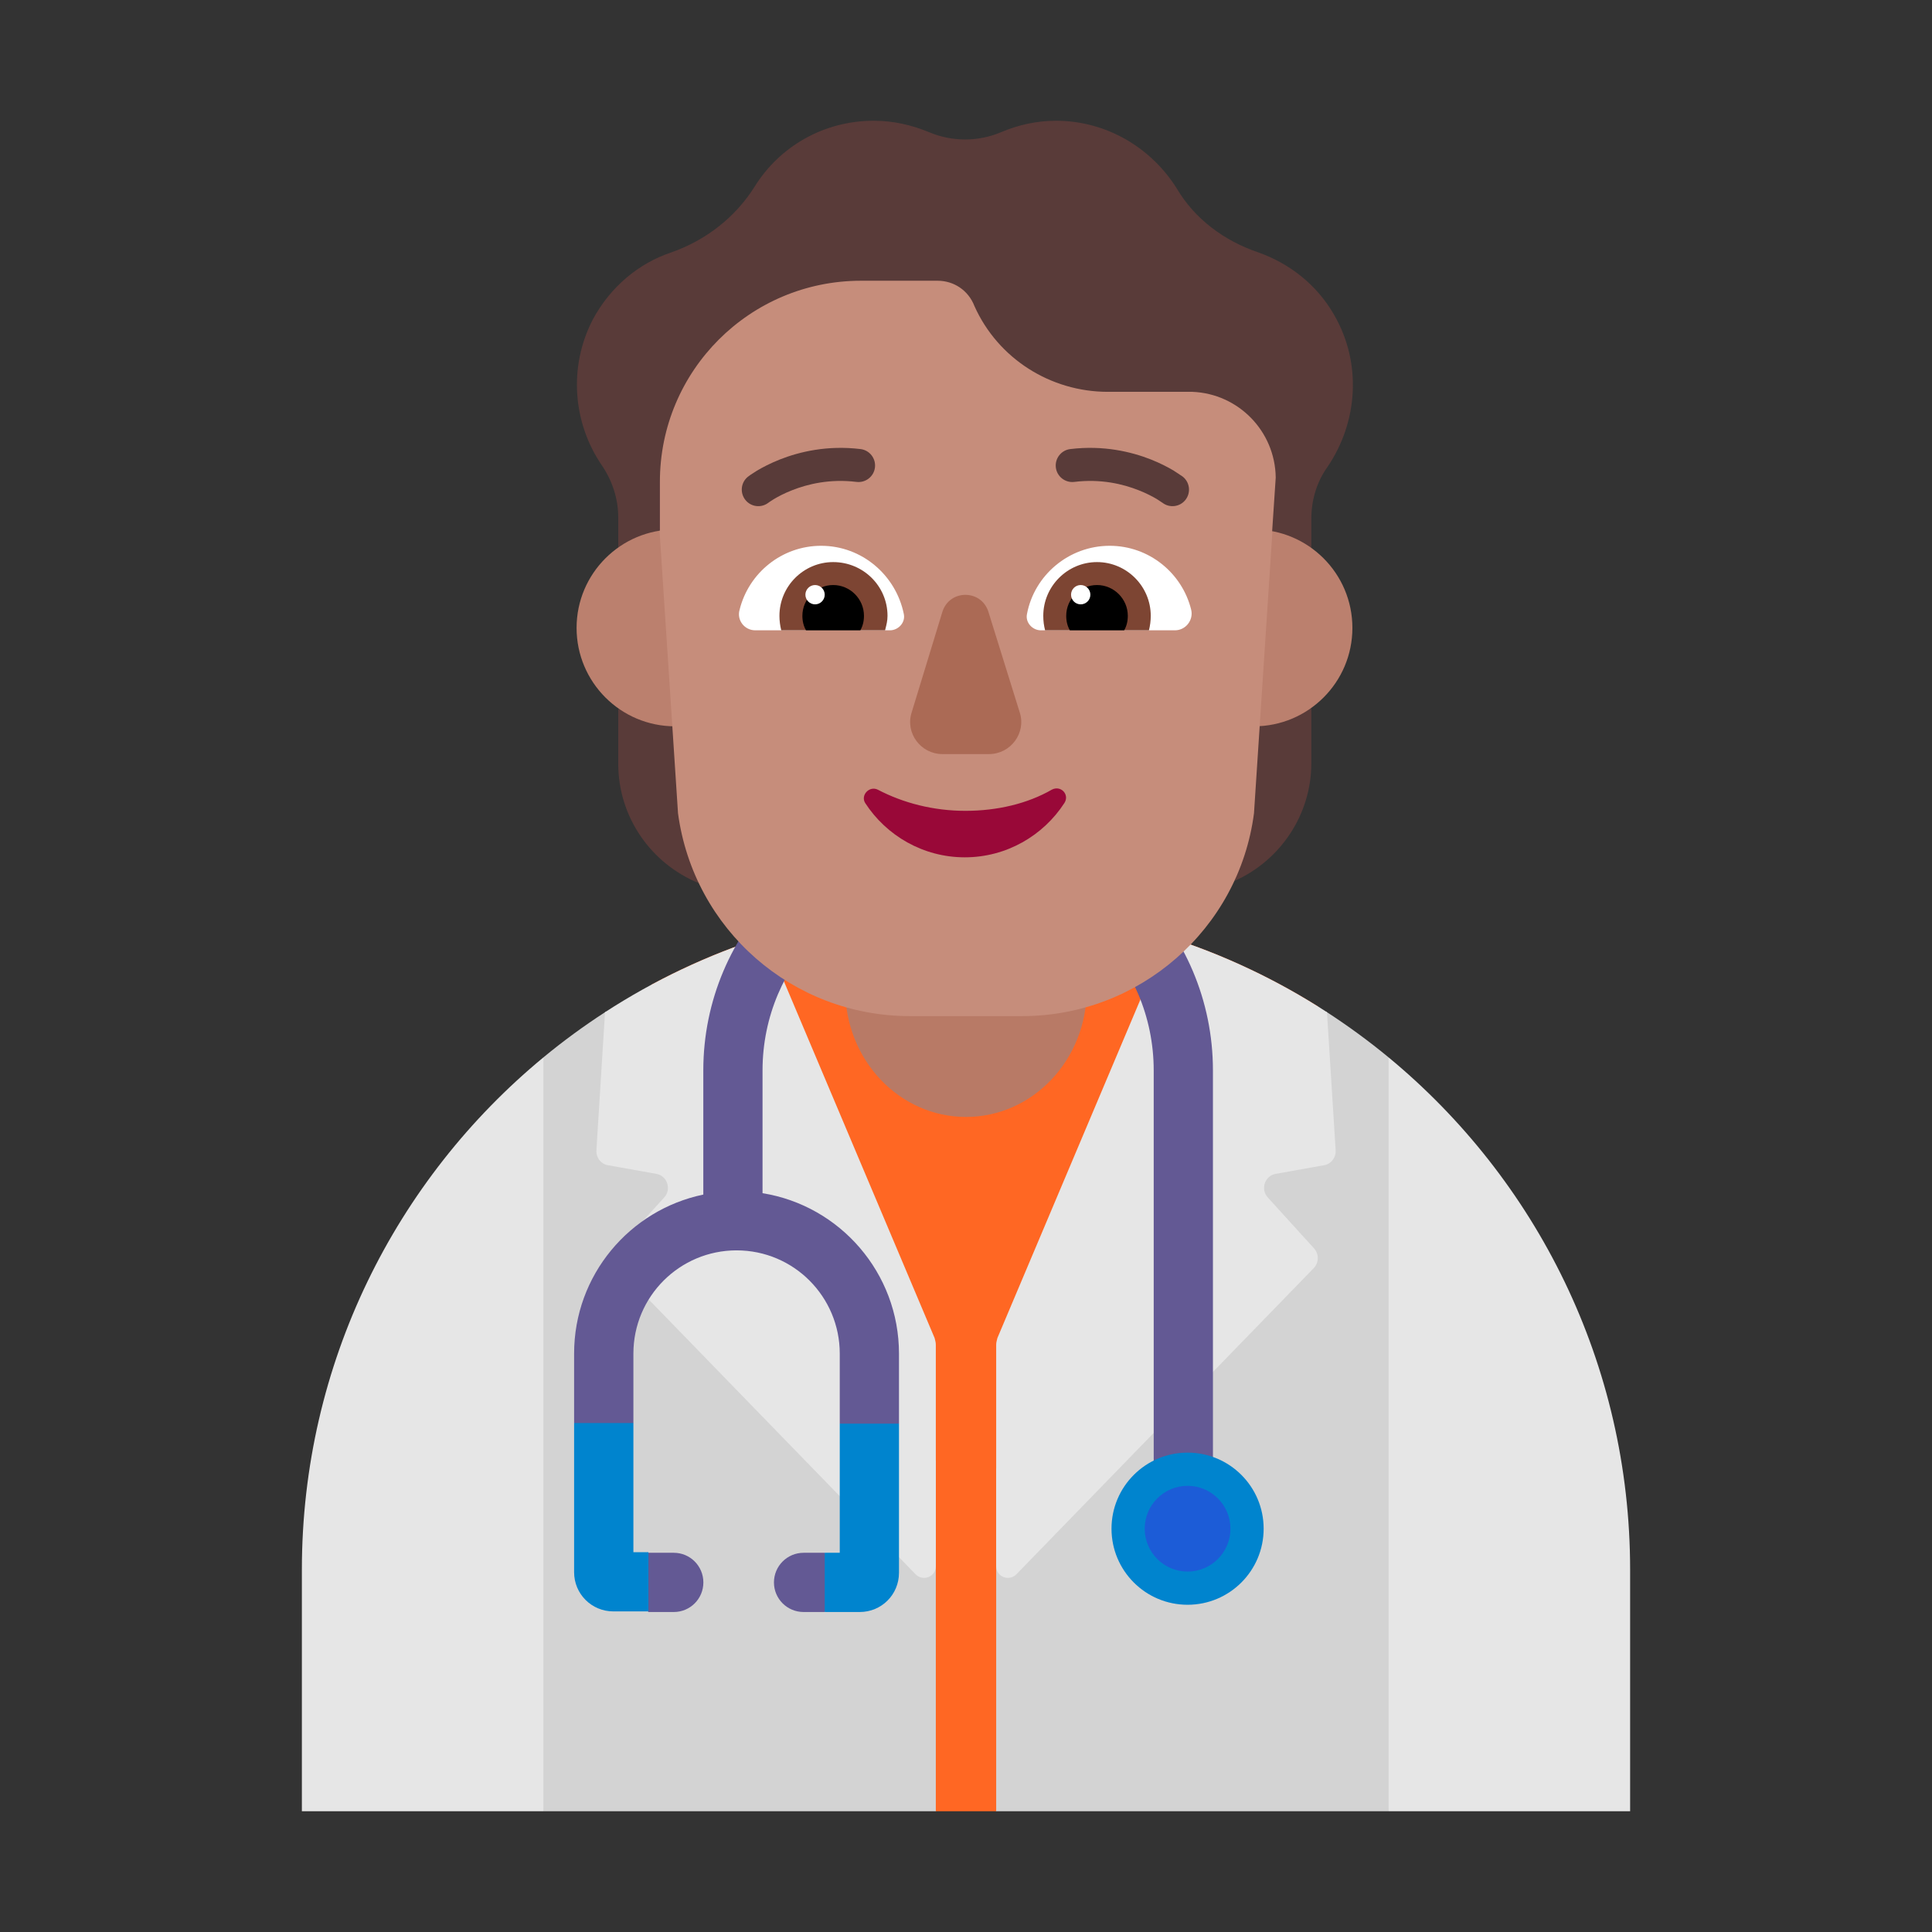 <svg width="32" height="32" viewBox="0 0 32 32" fill="none" xmlns="http://www.w3.org/2000/svg">
<rect x="0" y="0" width="32" height="32" fill="#333333" stroke="none"/>
<path d="M20.84 4.18C21.35 4.36 21.81 4.71 22.1 5.22C22.56 6.02 22.49 6.99 21.99 7.73C21.81 7.98 21.72 8.28 21.72 8.59V9.09C21.567 9.816 21.5 10.5 21.5 10.5C21.5 10.5 21.543 11.855 21.72 11.73V12.64C21.72 13.49 21.21 14.25 20.45 14.59C20.536 14.407 20.32 13.922 20.111 13.45C19.932 13.047 19.757 12.654 19.78 12.47L19.84 11.511C17.755 12.984 14.431 13.723 12.218 12.166L12.24 12.48C12.263 12.667 12.092 13.055 11.916 13.457C11.706 13.936 11.487 14.434 11.58 14.63C10.77 14.3 10.24 13.52 10.24 12.65V11.74C10.388 11.843 11 10.5 11 10.5C11 10.5 10.447 9.878 10.24 9.07V8.57C10.24 8.26 10.14 7.96 9.97 7.71C9.49 7.01 9.41 6.08 9.82 5.29C10.11 4.75 10.58 4.36 11.12 4.18C11.69 3.98 12.18 3.6 12.5 3.09C12.91 2.43 13.64 2 14.47 2C14.8 2 15.1 2.07 15.39 2.19C15.77 2.35 16.2 2.35 16.58 2.19C16.86 2.07 17.17 2 17.49 2C18.33 2 19.07 2.45 19.49 3.12C19.79 3.63 20.28 3.99 20.84 4.18Z" fill="#593B39"/>
<path d="M16 16L10.028 16.761C9.671 16.992 9.327 17.244 9 17.514L8 24L9 30H15.5L16 29.5L16.5 30H23L24 24L23 17.514C22.672 17.243 22.327 16.991 21.968 16.758L16 16Z" fill="#D3D3D3"/>
<path d="M15.5 30H16.5V24.33L21.834 16.673C20.143 15.613 18.143 15 16 15C14.113 15 12.337 15.475 10.785 16.312L15.5 24.2V30Z" fill="#FF6723"/>
<path d="M10.871 19.443L10.071 19.3C9.949 19.28 9.868 19.167 9.879 19.045L10.021 16.765C10.836 16.236 11.726 15.812 12.671 15.513L15.48 22.162L15.485 22.182C15.493 22.213 15.5 22.24 15.5 22.274V25.943C15.5 26.117 15.287 26.198 15.166 26.076L10.243 21.007C10.152 20.915 10.152 20.772 10.233 20.68L11.003 19.832C11.124 19.699 11.053 19.474 10.871 19.443Z" fill="#E6E6E6"/>
<path d="M19.329 15.513L16.52 22.162L16.515 22.182C16.507 22.213 16.5 22.24 16.5 22.274V25.943C16.5 26.117 16.713 26.198 16.834 26.076L21.757 21.007C21.848 20.915 21.848 20.772 21.767 20.68L20.997 19.832C20.876 19.699 20.947 19.474 21.129 19.443L21.929 19.3C22.051 19.28 22.132 19.168 22.122 19.045L21.979 16.765C21.164 16.236 20.274 15.812 19.329 15.513Z" fill="#E6E6E6"/>
<path d="M23 17.514V30H27V26C27 22.584 25.443 19.532 23 17.514Z" fill="#E6E6E6"/>
<path d="M9 30V17.514C6.557 19.532 5 22.584 5 26V30H9Z" fill="#E6E6E6"/>
<path d="M16 18.5C14.895 18.5 14 17.555 14 16.388V15H18V16.388C18 17.555 17.105 18.5 16 18.5Z" fill="#B87A66"/>
<path d="M15.87 14.491C14.081 14.491 12.63 15.941 12.63 17.73V19.763C13.916 19.97 14.89 21.086 14.89 22.42V23.58L14.5 24L13.909 23.58L13.909 22.42C13.909 21.479 13.148 20.71 12.2 20.71C11.259 20.71 10.491 21.472 10.491 22.42V23.57L10 24L9.509 23.57V22.42C9.509 21.118 10.431 20.039 11.649 19.786V17.73C11.649 15.399 13.539 13.509 15.87 13.509C18.201 13.509 20.09 15.399 20.09 17.73V24.85H19.109V17.73C19.109 15.941 17.659 14.491 15.87 14.491Z" fill="#635994"/>
<path d="M10.731 26.7H11.16C11.431 26.7 11.65 26.481 11.65 26.21C11.65 25.939 11.431 25.719 11.16 25.719H10.74L10.354 26.21L10.74 26.691L10.731 26.7Z" fill="#635994"/>
<path d="M13.66 25.719H13.31C13.039 25.719 12.819 25.939 12.819 26.21C12.819 26.481 13.039 26.7 13.31 26.7H13.66L13.909 26.21L13.66 25.719Z" fill="#635994"/>
<path d="M9.509 26.04V23.57H10.491V25.709H10.74V26.69H10.16C9.799 26.69 9.509 26.401 9.509 26.04Z" fill="#0084CE"/>
<path d="M14.89 23.58V26.05C14.89 26.411 14.601 26.7 14.24 26.7H13.66V25.719H13.909V23.58H14.89Z" fill="#0084CE"/>
<path d="M20.93 25.32C20.93 26.016 20.366 26.58 19.67 26.58C18.974 26.58 18.41 26.016 18.41 25.32C18.41 24.624 18.974 24.06 19.67 24.06C20.366 24.06 20.93 24.624 20.93 25.32Z" fill="#0084CE"/>
<path d="M19.67 26.03C20.062 26.03 20.38 25.712 20.38 25.32C20.38 24.928 20.062 24.61 19.67 24.61C19.278 24.61 18.96 24.928 18.96 25.32C18.96 25.712 19.278 26.03 19.67 26.03Z" fill="#1C5CD7"/>
<path d="M12.81 10.4C12.81 11.3 12.08 12.03 11.18 12.03C10.28 12.03 9.55 11.3 9.55 10.4C9.55 9.5 10.28 8.77 11.18 8.77C12.08 8.77 12.81 9.5 12.81 10.4Z" fill="#BB806E"/>
<path d="M22.4 10.4C22.4 11.3 21.67 12.03 20.77 12.03C19.87 12.03 19.14 11.3 19.14 10.4C19.14 9.5 19.87 8.77 20.77 8.77C21.67 8.77 22.4 9.5 22.4 10.4Z" fill="#BB806E"/>
<path d="M10.924 8.791L10.93 8.79V7.98C10.93 6.14 12.42 4.65 14.26 4.65H15.53C15.8 4.65 16.04 4.81 16.14 5.07C16.53 5.94 17.4 6.49 18.35 6.49H19.75C20.51 6.52 21.12 7.14 21.13 7.91L21.07 8.81L21.075 8.81L20.77 13.47C20.52 15.39 18.87 16.83 16.93 16.83H15.07C13.13 16.83 11.49 15.4 11.23 13.47L10.924 8.791Z" fill="#C68D7B"/>
<path d="M12.392 7.893C12.272 7.986 12.251 8.158 12.344 8.278C12.436 8.397 12.608 8.419 12.728 8.326L12.73 8.325C12.733 8.323 12.738 8.319 12.746 8.313C12.762 8.302 12.787 8.286 12.821 8.265C12.888 8.225 12.989 8.171 13.119 8.12C13.379 8.017 13.747 7.928 14.187 7.982C14.337 8 14.474 7.893 14.492 7.743C14.51 7.593 14.403 7.456 14.253 7.438C13.702 7.371 13.241 7.483 12.918 7.61C12.757 7.674 12.628 7.742 12.539 7.795C12.495 7.822 12.46 7.845 12.435 7.862C12.423 7.871 12.413 7.878 12.406 7.883L12.397 7.89L12.394 7.892L12.393 7.893L12.392 7.893Z" fill="#593B39"/>
<path d="M19.636 8.278C19.729 8.158 19.707 7.986 19.588 7.893L19.44 7.795C19.351 7.742 19.223 7.674 19.062 7.61C18.739 7.483 18.277 7.371 17.727 7.438C17.577 7.456 17.47 7.593 17.488 7.743C17.506 7.893 17.643 8 17.793 7.982C18.232 7.928 18.601 8.017 18.86 8.12C18.99 8.171 19.091 8.225 19.159 8.265L19.25 8.325L19.252 8.326C19.372 8.419 19.544 8.397 19.636 8.278Z" fill="#593B39"/>
<path d="M12.25 10.1C12.4 9.49 12.95 9.04 13.6 9.04C14.28 9.04 14.84 9.53 14.97 10.17C15 10.31 14.88 10.44 14.74 10.44H12.51C12.33 10.44 12.2 10.27 12.25 10.1Z" fill="white"/>
<path d="M19.73 10.1C19.58 9.49 19.03 9.04 18.38 9.04C17.7 9.04 17.13 9.53 17.01 10.17C16.98 10.31 17.1 10.44 17.24 10.44H19.46C19.64 10.44 19.77 10.27 19.73 10.1Z" fill="white"/>
<path d="M12.91 10.2C12.91 9.71 13.31 9.31 13.8 9.31C14.3 9.31 14.7 9.71 14.7 10.2C14.7 10.282 14.683 10.347 14.665 10.418C14.664 10.425 14.662 10.433 14.66 10.44H12.94C12.92 10.36 12.91 10.28 12.91 10.2Z" fill="#7D4533"/>
<path d="M19.06 10.2C19.06 9.71 18.66 9.31 18.17 9.31C17.68 9.31 17.28 9.71 17.28 10.2C17.28 10.29 17.29 10.36 17.31 10.44H19.03C19.05 10.36 19.06 10.28 19.06 10.2Z" fill="#7D4533"/>
<path d="M13.8 9.69C14.08 9.69 14.31 9.92 14.31 10.2C14.31 10.29 14.29 10.37 14.25 10.44H13.35C13.31 10.37 13.29 10.29 13.29 10.2C13.29 9.92 13.52 9.69 13.8 9.69Z" fill="black"/>
<path d="M18.17 9.69C17.89 9.69 17.66 9.92 17.66 10.2C17.66 10.29 17.68 10.37 17.72 10.44H18.62C18.66 10.37 18.68 10.29 18.68 10.2C18.68 9.92 18.45 9.69 18.17 9.69Z" fill="black"/>
<path d="M13.66 9.85C13.66 9.938 13.588 10.01 13.5 10.01C13.412 10.01 13.34 9.938 13.34 9.85C13.34 9.762 13.412 9.69 13.5 9.69C13.588 9.69 13.66 9.762 13.66 9.85Z" fill="white"/>
<path d="M18.06 9.85C18.06 9.938 17.988 10.01 17.9 10.01C17.811 10.01 17.74 9.938 17.74 9.85C17.74 9.762 17.811 9.69 17.9 9.69C17.988 9.69 18.06 9.762 18.06 9.85Z" fill="white"/>
<path d="M15.61 10.13L15.1 11.8C14.99 12.14 15.25 12.49 15.61 12.49H16.38C16.74 12.49 17 12.14 16.89 11.8L16.37 10.13C16.25 9.76 15.73 9.76 15.61 10.13Z" fill="#AB6A55"/>
<path d="M15.99 13.43C15.46 13.43 14.96 13.3 14.54 13.08C14.4 13.01 14.25 13.17 14.33 13.3C14.68 13.84 15.29 14.2 15.98 14.2C16.67 14.2 17.28 13.84 17.63 13.3C17.72 13.16 17.57 13 17.42 13.08C17.02 13.31 16.52 13.43 15.99 13.43Z" fill="#990838"/>
</svg>
